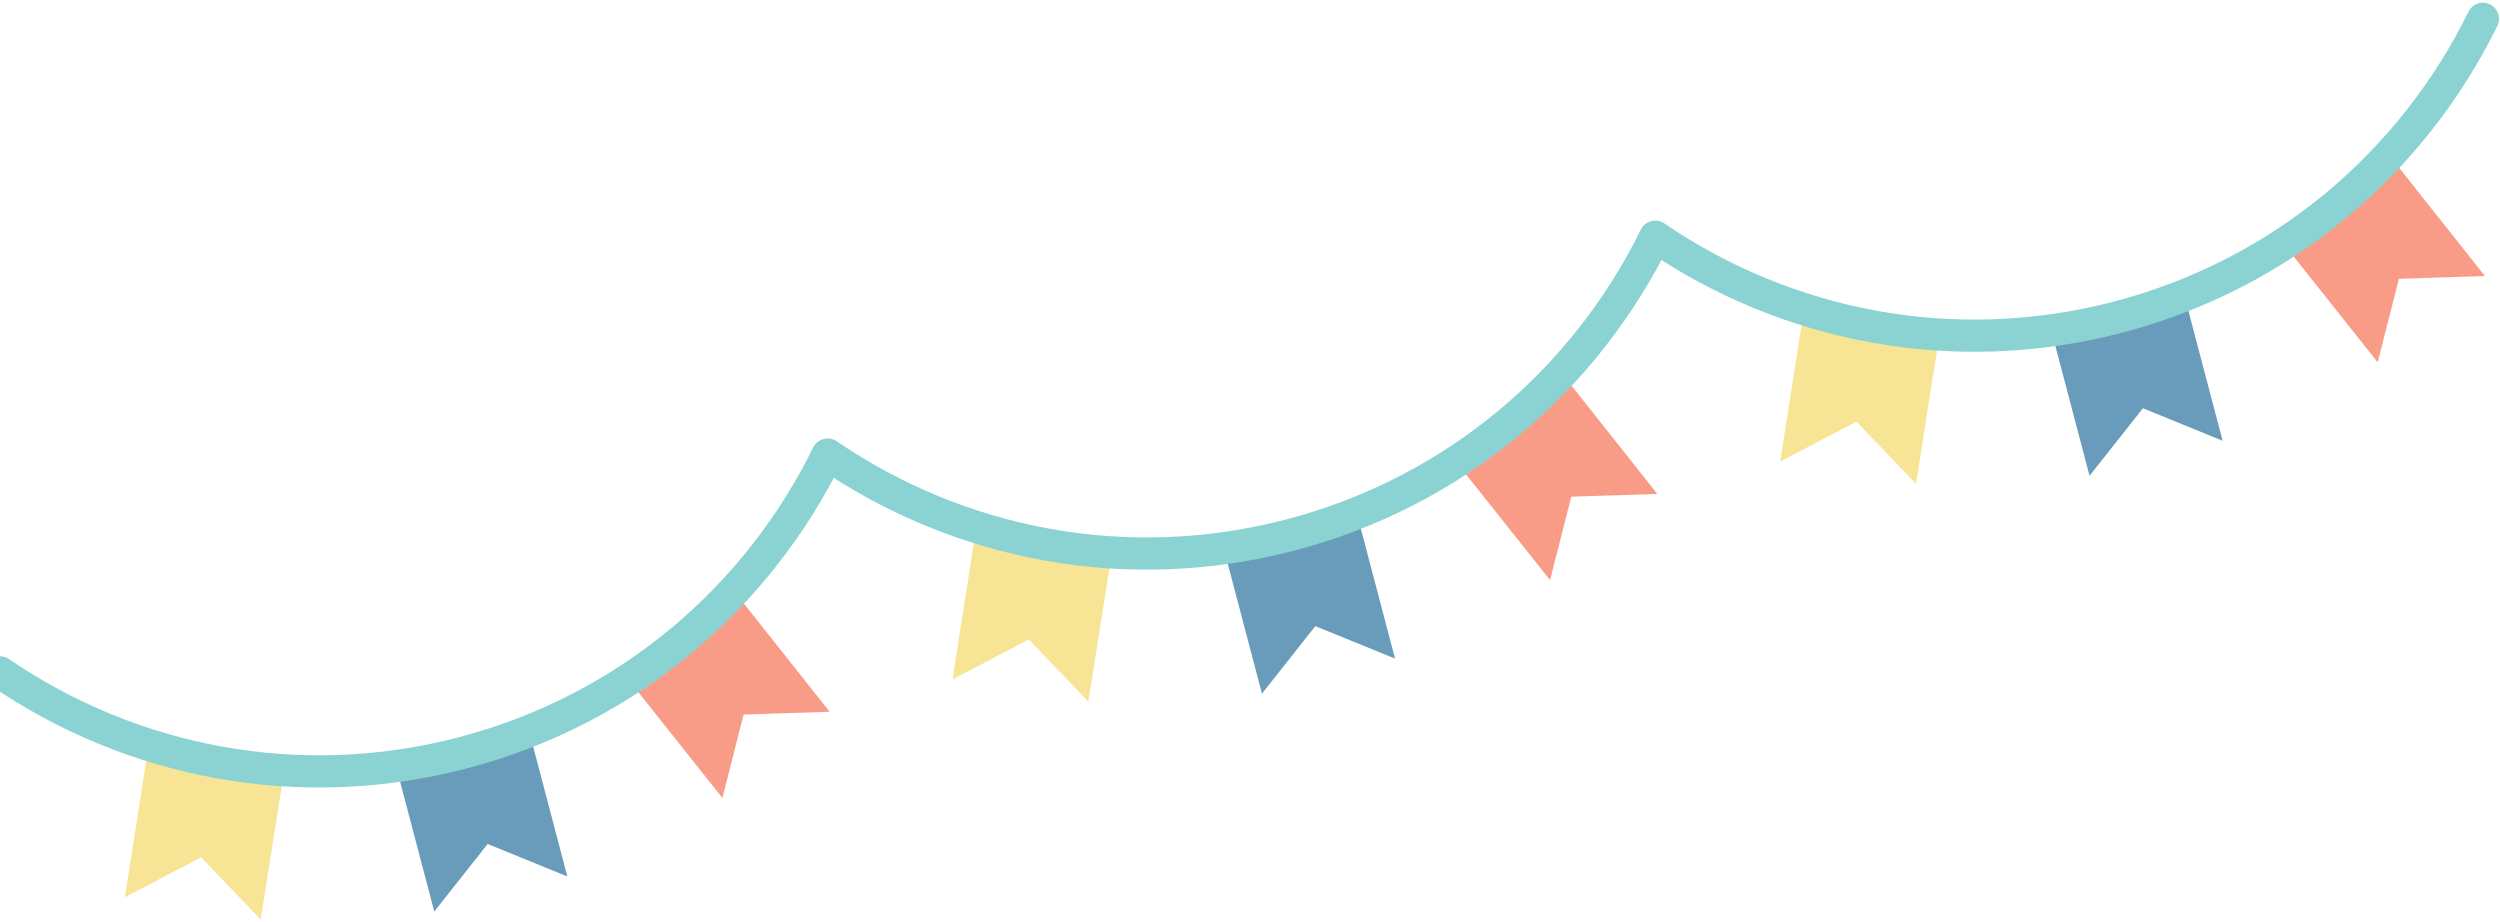 <svg width="664" height="245" viewBox="0 0 664 245" fill="none" xmlns="http://www.w3.org/2000/svg">
<path d="M324.973 145.475L335.176 184.232L349.35 166.301L370.526 174.928L360.324 136.171C358.88 136.79 357.42 137.392 355.952 137.961C355.301 138.213 354.645 138.452 353.993 138.695C353.597 138.843 353.193 138.984 352.777 139.128C352.34 139.289 351.89 139.441 351.453 139.59C351.383 139.619 351.309 139.639 351.234 139.668C350.711 139.841 350.191 140.023 349.651 140.188C349.086 140.369 348.508 140.559 347.939 140.728C347.708 140.798 347.465 140.877 347.222 140.951C346.587 141.141 345.943 141.334 345.296 141.516C344.533 141.73 343.766 141.941 342.991 142.147C342.211 142.353 341.444 142.543 340.673 142.732C340.021 142.893 339.366 143.042 338.722 143.19C338.475 143.244 338.227 143.297 337.988 143.351C337.407 143.483 336.813 143.603 336.231 143.722C335.679 143.833 335.118 143.945 334.561 144.048C334.301 144.093 334.042 144.151 333.769 144.2C333.51 144.258 333.25 144.304 332.986 144.337C332.561 144.415 332.136 144.493 331.724 144.555C331.027 144.671 330.338 144.782 329.645 144.885C328.087 145.112 326.532 145.306 324.973 145.479V145.475Z" fill="#699CBB"/>
<path d="M440.18 131.181L417.333 131.919L411.688 154.077L386.82 122.776C397.097 115.947 406.413 107.918 414.616 98.919L440.176 131.181H440.18Z" fill="#F99C87"/>
<path d="M252.993 180.45L273.242 169.844L289.066 186.348L295.297 146.861C282.991 145.974 270.928 143.574 259.356 139.78L252.993 180.446V180.45Z" fill="#F7E494"/>
<path d="M580.127 78.312L590.329 117.069L569.165 108.437L554.983 126.373L544.78 87.615C546.339 87.442 547.906 87.248 549.465 87.022C550.154 86.918 550.843 86.807 551.531 86.696C551.948 86.63 552.372 86.556 552.806 86.473C553.263 86.399 553.729 86.308 554.187 86.222C554.265 86.213 554.34 86.193 554.418 86.184C554.958 86.077 555.503 85.978 556.051 85.859C556.637 85.739 557.231 85.615 557.808 85.487C558.047 85.438 558.295 85.384 558.542 85.327C559.185 85.178 559.841 85.03 560.493 84.869C561.264 84.679 562.031 84.485 562.81 84.283C563.59 84.077 564.353 83.867 565.116 83.652C565.763 83.471 566.406 83.277 567.041 83.087C567.285 83.013 567.524 82.939 567.759 82.865C568.328 82.691 568.905 82.506 569.47 82.324C570.007 82.151 570.551 81.97 571.083 81.784C571.335 81.698 571.586 81.619 571.846 81.528C572.097 81.45 572.349 81.364 572.596 81.264C573.005 81.124 573.409 80.98 573.805 80.832C574.469 80.588 575.124 80.349 575.776 80.097C577.244 79.528 578.692 78.93 580.135 78.312H580.127Z" fill="#699CBB"/>
<path d="M472.813 122.591L493.062 111.984L508.885 128.488L515.117 89.001C502.811 88.115 490.748 85.715 479.176 81.92L472.813 122.587V122.591Z" fill="#F7E494"/>
<path d="M660 73.318L637.153 74.056L631.507 96.214L606.64 64.913C616.917 58.084 626.233 50.054 634.435 41.056L659.996 73.318H660Z" fill="#F99C87"/>
<path d="M140.487 194.034L150.69 232.791L129.526 224.16L115.343 242.095L105.141 203.338C106.699 203.165 108.267 202.971 109.825 202.744C110.514 202.641 111.203 202.53 111.892 202.418C112.308 202.352 112.733 202.278 113.166 202.196C113.624 202.122 114.09 202.031 114.547 201.944C114.626 201.936 114.7 201.915 114.778 201.907C115.319 201.8 115.863 201.701 116.411 201.581C116.997 201.462 117.591 201.338 118.168 201.21C118.407 201.161 118.655 201.107 118.902 201.049C119.546 200.901 120.201 200.752 120.853 200.592C121.624 200.402 122.391 200.208 123.171 200.006C123.95 199.8 124.713 199.589 125.476 199.375C126.123 199.194 126.767 199 127.402 198.81C127.645 198.736 127.884 198.662 128.119 198.587C128.688 198.414 129.266 198.228 129.831 198.047C130.367 197.874 130.911 197.692 131.443 197.507C131.695 197.42 131.946 197.342 132.206 197.251C132.458 197.173 132.709 197.086 132.957 196.987C133.365 196.847 133.769 196.703 134.165 196.554C134.829 196.311 135.485 196.072 136.136 195.82C137.605 195.251 139.052 194.653 140.495 194.034H140.487Z" fill="#699CBB"/>
<path d="M33.169 238.313L53.418 227.707L69.242 244.211L75.473 204.724C63.167 203.837 51.104 201.437 39.532 197.643L33.169 238.309V238.313Z" fill="#F7E494"/>
<path d="M220.356 189.04L197.509 189.779L191.863 211.937L166.996 180.636C177.273 173.806 186.589 165.777 194.791 156.779L220.352 189.04H220.356Z" fill="#F99C87"/>
<path d="M0 178.59C34.753 202.344 79.23 211.458 123.133 199.899C167.037 188.343 201.266 158.511 219.82 120.727C254.573 144.481 299.054 153.595 342.953 142.035C386.857 130.48 421.086 100.647 439.64 62.863C474.393 86.618 518.87 95.731 562.773 84.172C606.677 72.617 640.906 42.784 659.46 5" stroke="#8AD3D2" stroke-width="8.55" stroke-linecap="round" stroke-linejoin="round"/>
</svg>
